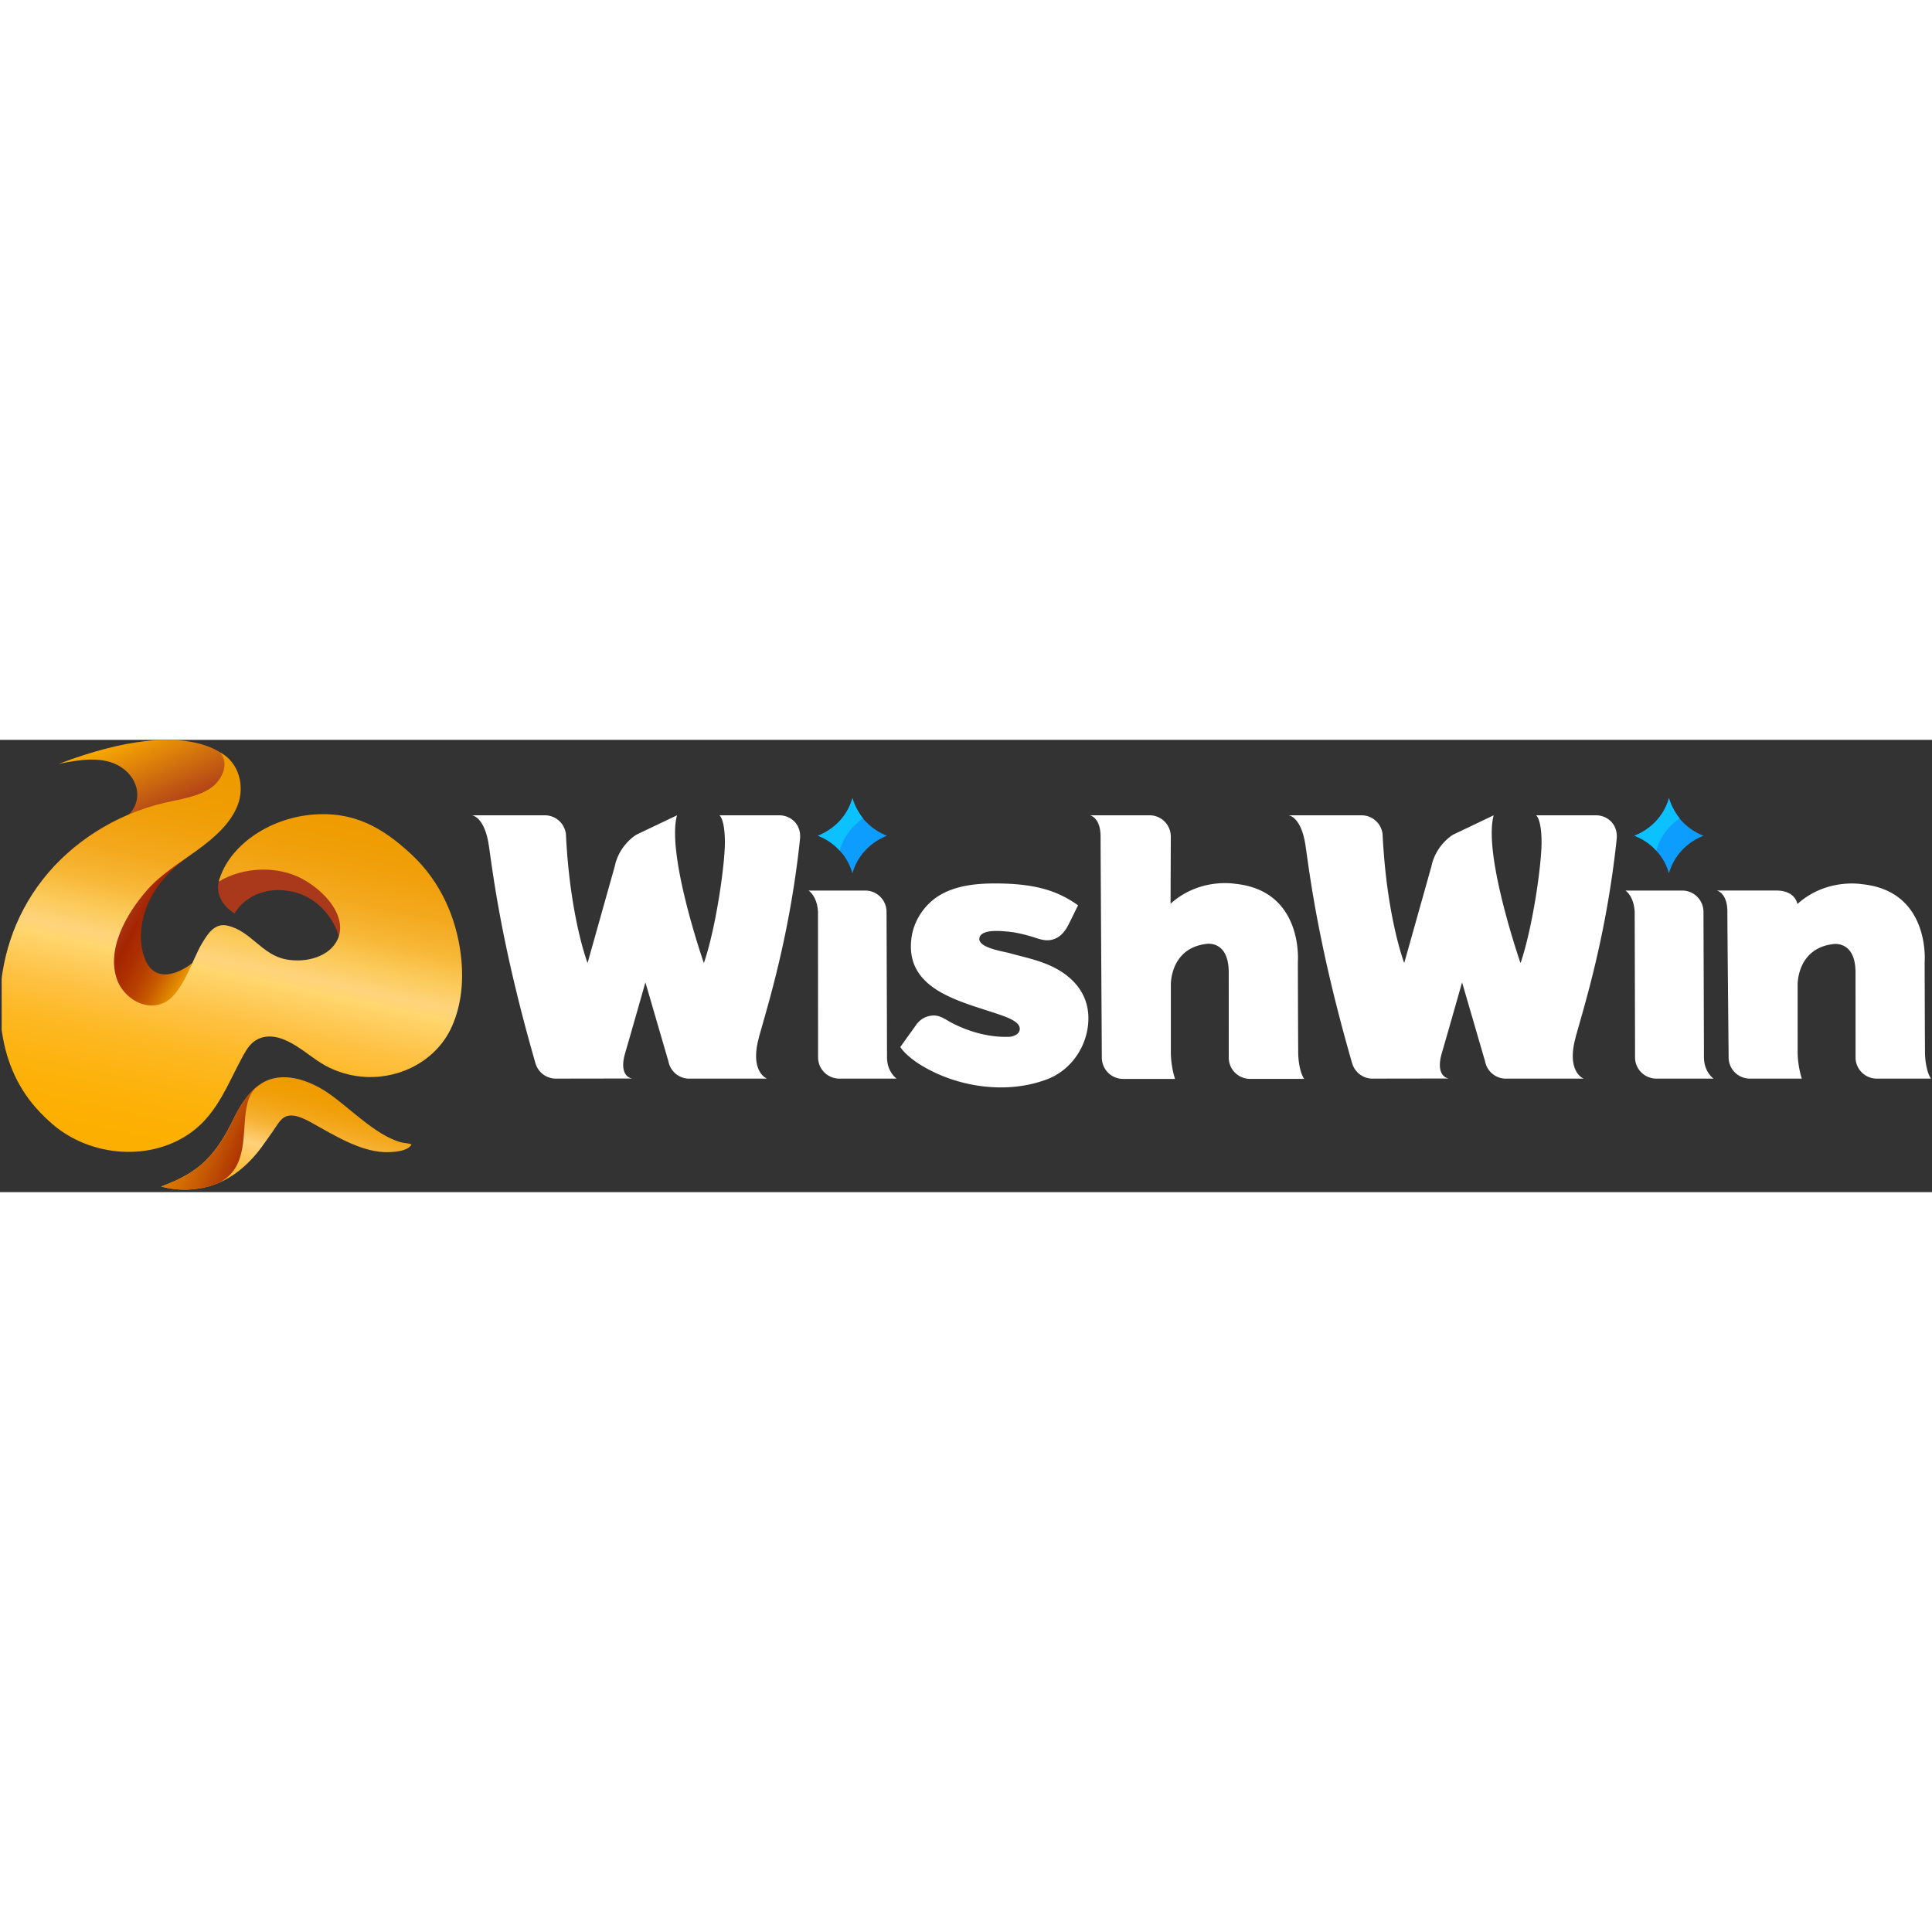 <?xml version="1.0"?>
<svg xmlns="http://www.w3.org/2000/svg" width="120" height="120" fill="none" viewBox="0 0 786 184"><rect x="0" y="0" width="786" height="184" fill="#333333" stroke="none"/><g clip-path="url(#a)"><path fill="#fff" d="M308.801 120.82c3.904-13.962 12.295-40.91 16.508-78.926.06-.667.119-1.25.167-1.726.274-2.678-.595-5.416-2.583-7.225a8.62 8.62 0 0 0-5.808-2.25h-24.4s2.142 1.322 2.225 10.582c.084 9.26-3.654 35.35-8.558 49.55 0 0-15.306-44.04-10.926-60.131l-16.485 7.867s-6.999 3.987-8.868 12.986L239.04 90.79s-7.011-18.128-8.76-51.49c0-4.762-3.857-8.606-8.618-8.606h-29.661s5.154.416 6.903 12.485c1.75 12.081 5.226 40.743 18.89 88.222h.012c.976 3.69 4.332 6.415 8.32 6.415l31.029-.047s-5.689-.536-2.797-10.439c2.893-9.903 8.213-28.685 8.213-28.685l9.379 32.22a8.612 8.612 0 0 0 8.463 6.963h31.649s-7.261-2.618-3.238-16.997l-.023-.011ZM360.862 129.14c0-5.999-.19-59.156-.19-59.156 0-4.796-3.88-8.677-8.653-8.677h-23.091s3.511 2.119 3.856 8.677l.036 52.919v6.237c0 4.797 3.88 8.677 8.653 8.677h23.281s-3.892-2.69-3.892-8.677ZM693.217 129.14c0-5.999-.191-59.156-.191-59.156 0-4.796-3.88-8.677-8.653-8.677h-23.091s3.416 2.119 3.761 8.677l.143 52.919v6.237c0 4.797 3.88 8.677 8.653 8.677h23.282s-3.892-2.69-3.892-8.677h-.012ZM410.353 86.683c-2.332-.654-13.366-2.237-11.783-6.475 1.19-3.201 8.486-2.452 11.057-2.237 3.238.261 6.416 1.023 9.534 1.904 2.797.797 5.464 2.083 8.439 1.512 3.345-.631 5.487-3.119 6.987-6.011 1.381-2.666 2.666-5.392 3.999-8.082-7.927-5.57-16.628-8.88-33.767-8.88-7.558 0-15.64.798-22.306 4.678-6.022 3.512-10.51 9.94-11.593 16.83-3.356 21.39 19.032 26.234 34.446 31.423 4.107 1.381 9.403 3.166 9.51 6.083.107 2.916-3.892 3.356-3.892 3.356-14.045.702-25.709-6.761-25.709-6.761-1.94-1.071-3.345-1.88-5.368-1.88-2.893 0-5.452 1.428-7.035 3.606l-6.594 9.201c2.167 3.452 7.606 6.88 7.606 6.88 14.854 9.415 35.279 12.581 52.002 6.296 10.379-3.892 17.128-14.402 16.902-25.412-.191-8.903-5.44-15.485-13.057-19.639-6.13-3.333-12.736-4.547-19.366-6.404l-.012.012ZM528.153 126.831c-.072-8.094-.143-36.41-.143-36.41s2.452-29.173-25.65-31.875c0 0-14.319-2.571-26.138 8.117l.095-27.328a8.653 8.653 0 0 0-8.653-8.653h-24.222s4.309.857 4.309 8.653.512 89.948.512 89.948a8.654 8.654 0 0 0 8.653 8.653h21.127s-1.702-4.928-1.702-10.855v-27.46s-.369-14.794 14.378-16.603c0 0 9.153-1.726 9.165 11.569.012 13.295.012 34.684.012 34.684a8.653 8.653 0 0 0 8.653 8.653h22.032s-2.369-3.023-2.44-11.129l.012.036ZM783.153 126.735c-.072-8.069-.143-36.278-.143-36.278s2.452-29.066-25.65-31.756c0 0-14.319-2.56-26.138 8.093 0 0-.678-5.499-8.558-5.499h-24.222s4.309.845 4.309 8.63c0 7.784.512 59.262.512 59.262 0 4.761 3.88 8.63 8.653 8.63h21.127s-1.702-4.916-1.702-10.82V99.645s-.369-14.747 14.378-16.544c0 0 9.153-1.714 9.165 11.533.012 13.248.012 34.553.012 34.553 0 4.761 3.88 8.63 8.653 8.63h22.032s-2.369-3.024-2.44-11.082h.012ZM641.048 120.82c3.904-13.962 12.295-40.91 16.508-78.926.06-.667.119-1.25.167-1.726.274-2.678-.595-5.416-2.583-7.225a8.62 8.62 0 0 0-5.808-2.25h-24.4s2.142 1.322 2.225 10.582c.084 9.26-3.654 35.35-8.558 49.55 0 0-15.306-44.04-10.926-60.131l-16.485 7.867s-6.999 3.987-8.867 12.986L571.287 90.79s-7.011-18.128-8.76-51.49c0-4.762-3.857-8.606-8.618-8.606h-29.661s5.154.416 6.904 12.485c1.749 12.081 5.225 40.743 18.889 88.222h.012c.976 3.69 4.332 6.415 8.32 6.415l31.03-.047s-5.69-.536-2.798-10.439c2.893-9.903 8.213-28.685 8.213-28.685l9.379 32.22a8.612 8.612 0 0 0 8.463 6.963h31.649s-7.261-2.618-3.238-16.997l-.023-.011Z"/><path fill="#0D9DFF" d="M346.795 54.308a22.437 22.437 0 0 0-5.13-9.212 24.004 24.004 0 0 0-8.915-6.083c3.428-1.356 6.487-3.44 8.915-6.094 2.428-2.654 4.19-5.808 5.13-9.212a22.436 22.436 0 0 0 5.13 9.212c2.44 2.655 5.487 4.738 8.915 6.094-3.428 1.345-6.487 3.428-8.915 6.083a22.437 22.437 0 0 0-5.13 9.212Z"/><path fill="#0CC1FF" d="M351.14 31.967a25.882 25.882 0 0 1-4.357-8.26 22.436 22.436 0 0 1-5.13 9.212c-2.44 2.655-5.487 4.738-8.915 6.094 3.476 1.25 6.547 3.345 8.891 6.083 1.429-5.309 4.797-9.95 9.511-13.129Z"/><path fill="#0D9DFF" d="M678.982 54.308a22.448 22.448 0 0 0-5.13-9.212 24.019 24.019 0 0 0-8.915-6.082c3.427-1.357 6.486-3.44 8.915-6.095 2.428-2.654 4.189-5.808 5.13-9.212a22.435 22.435 0 0 0 5.129 9.212c2.441 2.655 5.488 4.738 8.915 6.095-3.427 1.344-6.486 3.427-8.915 6.082a22.435 22.435 0 0 0-5.129 9.212Z"/><path fill="#0CC1FF" d="M683.338 31.967a25.882 25.882 0 0 1-4.357-8.26 22.435 22.435 0 0 1-5.129 9.212c-2.441 2.655-5.488 4.738-8.915 6.095 3.475 1.25 6.546 3.344 8.891 6.082 1.428-5.309 4.796-9.95 9.51-13.129Z"/><path fill="url(#b)" d="M23.745 9.816s1.534-.354 4.02-.794c7.17-1.26 15.849-2.135 22.267 2.612 5.386 3.983 7.483 10.591 4.384 16.107-1.428 2.55-4.045 5.05-8.773 6.546-12.593 3.97 36.895-.831 36.895-.831l11.59-24.379s-13.55-20.915-70.37.745l-.013-.012v.006Z"/><path fill="#AA381A" d="M138.005 80.195s-4.176-16.076-20.595-18.732c-11.998-1.948-19.775 4.79-21.91 9.196 0 0-8.366-4.517-6.537-12.968 1.828-8.45 36.212-17 36.212-17l23.62 30.662-10.802 8.824v.012l.012.006Z"/><path fill="url(#c)" d="M79.212 90.067s-12.21 10.641-18.666 1.948c-4.947-6.658-7.277-28.318 16.894-45.151 24.171-16.833-36.657 8.55-36.657 8.55L29.875 88.888l20.915 22.275 30.802-.888-2.392-20.24.012.026v.006Z"/><path fill="url(#d)" d="M88.969 57.69C93 43.08 109.176 32.154 126.452 30.478c17.277-1.675 29.131 5.125 40.959 16.145 11.829 11.007 18.235 25.823 20.063 40.758 1.209 9.897.476 20.122-3.701 29.385-5.998 13.309-20.244 21.022-34.753 20.383-5.185-.224-10.319-1.539-14.991-3.773-4.671-2.227-8.873-5.931-13.406-8.779-4.553-2.861-10.188-5.349-15.505-2.954-2.912 1.316-4.621 3.977-6.042 6.527-6.093 10.977-10.307 23.404-21.022 31.315-16.593 12.255-41.171 10.188-56.544-3.015-4.778-4.101-8.967-8.68-12.305-14.035C2.705 132.035.1 120.054 0 108.228-.13 90.11 5.63 71.856 17.358 56.853 29.093 41.838 46.895 30.248 67.14 25.557c6.237-1.446 12.906-2.327 18.115-5.634 5.21-3.3 8.222-10.38 4.284-14.804 7.814 4.095 10.044 13.774 7.22 21.294-2.812 7.508-9.556 13.415-16.557 18.496-7 5.076-14.609 9.717-20.163 15.977-8.717 9.835-17.183 24.819-12.154 37.334 2.523 6.285 10.789 12.409 18.76 8.779 7.627-3.474 11.553-17.677 15.574-24.272 2.085-3.407 4.946-8.39 10.307-7.167 9.662 2.221 13.957 11.9 23.845 13.75 8.228 1.545 17.959-1.117 21.096-8.389 4.477-10.405-8.284-22.61-18.679-26.227-9.687-3.37-21.297-2.209-29.832 2.99v.013l.013-.006Z"/><path fill="url(#e)" d="M167.43 164.597c-1.535 3.003-8.203 3.226-11.078 3.121-10.106-.379-20.77-7.092-29.405-11.863-2.956-1.638-7.928-4.331-11.328-2.29-1.841 1.105-3.375 3.977-4.609 5.684-1.509 2.091-2.955 4.225-4.477 6.297-5.905 8.054-14.008 14.755-24.102 16.716-5.78 1.135-11.603.961-16.87-.571 6.957-2.525 13.157-5.578 18.404-10.833 4.816-4.815 7.953-10.306 10.908-16.344 2.668-5.46 6.037-11.174 11.265-14.58 8.535-5.578 19.575-1.521 27.214 3.642 8.767 5.944 19.13 17.093 29.575 20.097 1.472.428 3.087.335 4.515.936l-.012-.012Z"/><path fill="url(#f)" d="M104.004 141.534c-4.033 3.438-6.85 8.29-9.124 12.968-2.955 6.037-6.093 11.522-10.908 16.349-5.241 5.256-11.46 8.302-18.404 10.84 3.927 1.154 8.178 1.532 12.474 1.185h.081a38.19 38.19 0 0 0 4.309-.608 32.522 32.522 0 0 0 6.487-2.004c15.993-7.818 6.312-30.037 15.085-38.711l-.013-.025.013.006Z"/></g><defs><linearGradient id="b" x1="52.7" x2="68.889" y1="-4.114" y2="31.75" gradientUnits="userSpaceOnUse"><stop stop-color="#FDAF00"/><stop offset="1" stop-color="#AA381A"/></linearGradient><linearGradient id="c" x1="51.416" x2="85.596" y1="68.015" y2="86.531" gradientUnits="userSpaceOnUse"><stop stop-color="#AA381A"/><stop offset=".18" stop-color="#A42500"/><stop offset=".34" stop-color="#AD3000"/><stop offset=".5" stop-color="#B84200"/><stop offset=".65" stop-color="#C85A00"/><stop offset=".8" stop-color="#DB7E00"/><stop offset=".95" stop-color="#F3A200"/><stop offset="1" stop-color="#FDAF00"/></linearGradient><linearGradient id="d" x1="111.499" x2="79.245" y1="20.513" y2="170.292" gradientUnits="userSpaceOnUse"><stop stop-color="#EE9B00"/><stop offset=".08" stop-color="#EF9D03"/><stop offset=".16" stop-color="#F1A10D"/><stop offset=".24" stop-color="#F3A81D"/><stop offset=".33" stop-color="#F7B737"/><stop offset=".41" stop-color="#FBCB5C"/><stop offset=".47" stop-color="#FFD37C"/><stop offset=".5" stop-color="#FFD66F"/><stop offset=".62" stop-color="#FEC143"/><stop offset=".72" stop-color="#FDB823"/><stop offset=".83" stop-color="#FDB30F"/><stop offset=".92" stop-color="#FDB004"/><stop offset="1" stop-color="#FDAF00"/></linearGradient><linearGradient id="e" x1="125.531" x2="109.528" y1="138.854" y2="200.829" gradientUnits="userSpaceOnUse"><stop stop-color="#EE9B00"/><stop offset=".08" stop-color="#EF9D03"/><stop offset=".16" stop-color="#F1A10D"/><stop offset=".24" stop-color="#F3A81D"/><stop offset=".33" stop-color="#F7B337"/><stop offset=".41" stop-color="#FBC45C"/><stop offset=".47" stop-color="#FFD17C"/><stop offset=".5" stop-color="#FFCD6F"/><stop offset=".62" stop-color="#FEC143"/><stop offset=".72" stop-color="#FDB823"/><stop offset=".83" stop-color="#FDB30F"/><stop offset=".92" stop-color="#FDB004"/><stop offset="1" stop-color="#FDAF00"/></linearGradient><linearGradient id="f" x1="75.819" x2="102.097" y1="157.915" y2="168.95" gradientUnits="userSpaceOnUse"><stop stop-color="#DA7B04"/><stop offset=".18" stop-color="#D47103"/><stop offset=".48" stop-color="#C65904"/><stop offset=".85" stop-color="#AF3603"/><stop offset=".93" stop-color="#AA2D03"/></linearGradient><clipPath id="a"><path fill="#fff" d="M.68.116h784.913v183.608H.68z"/></clipPath></defs></svg>
